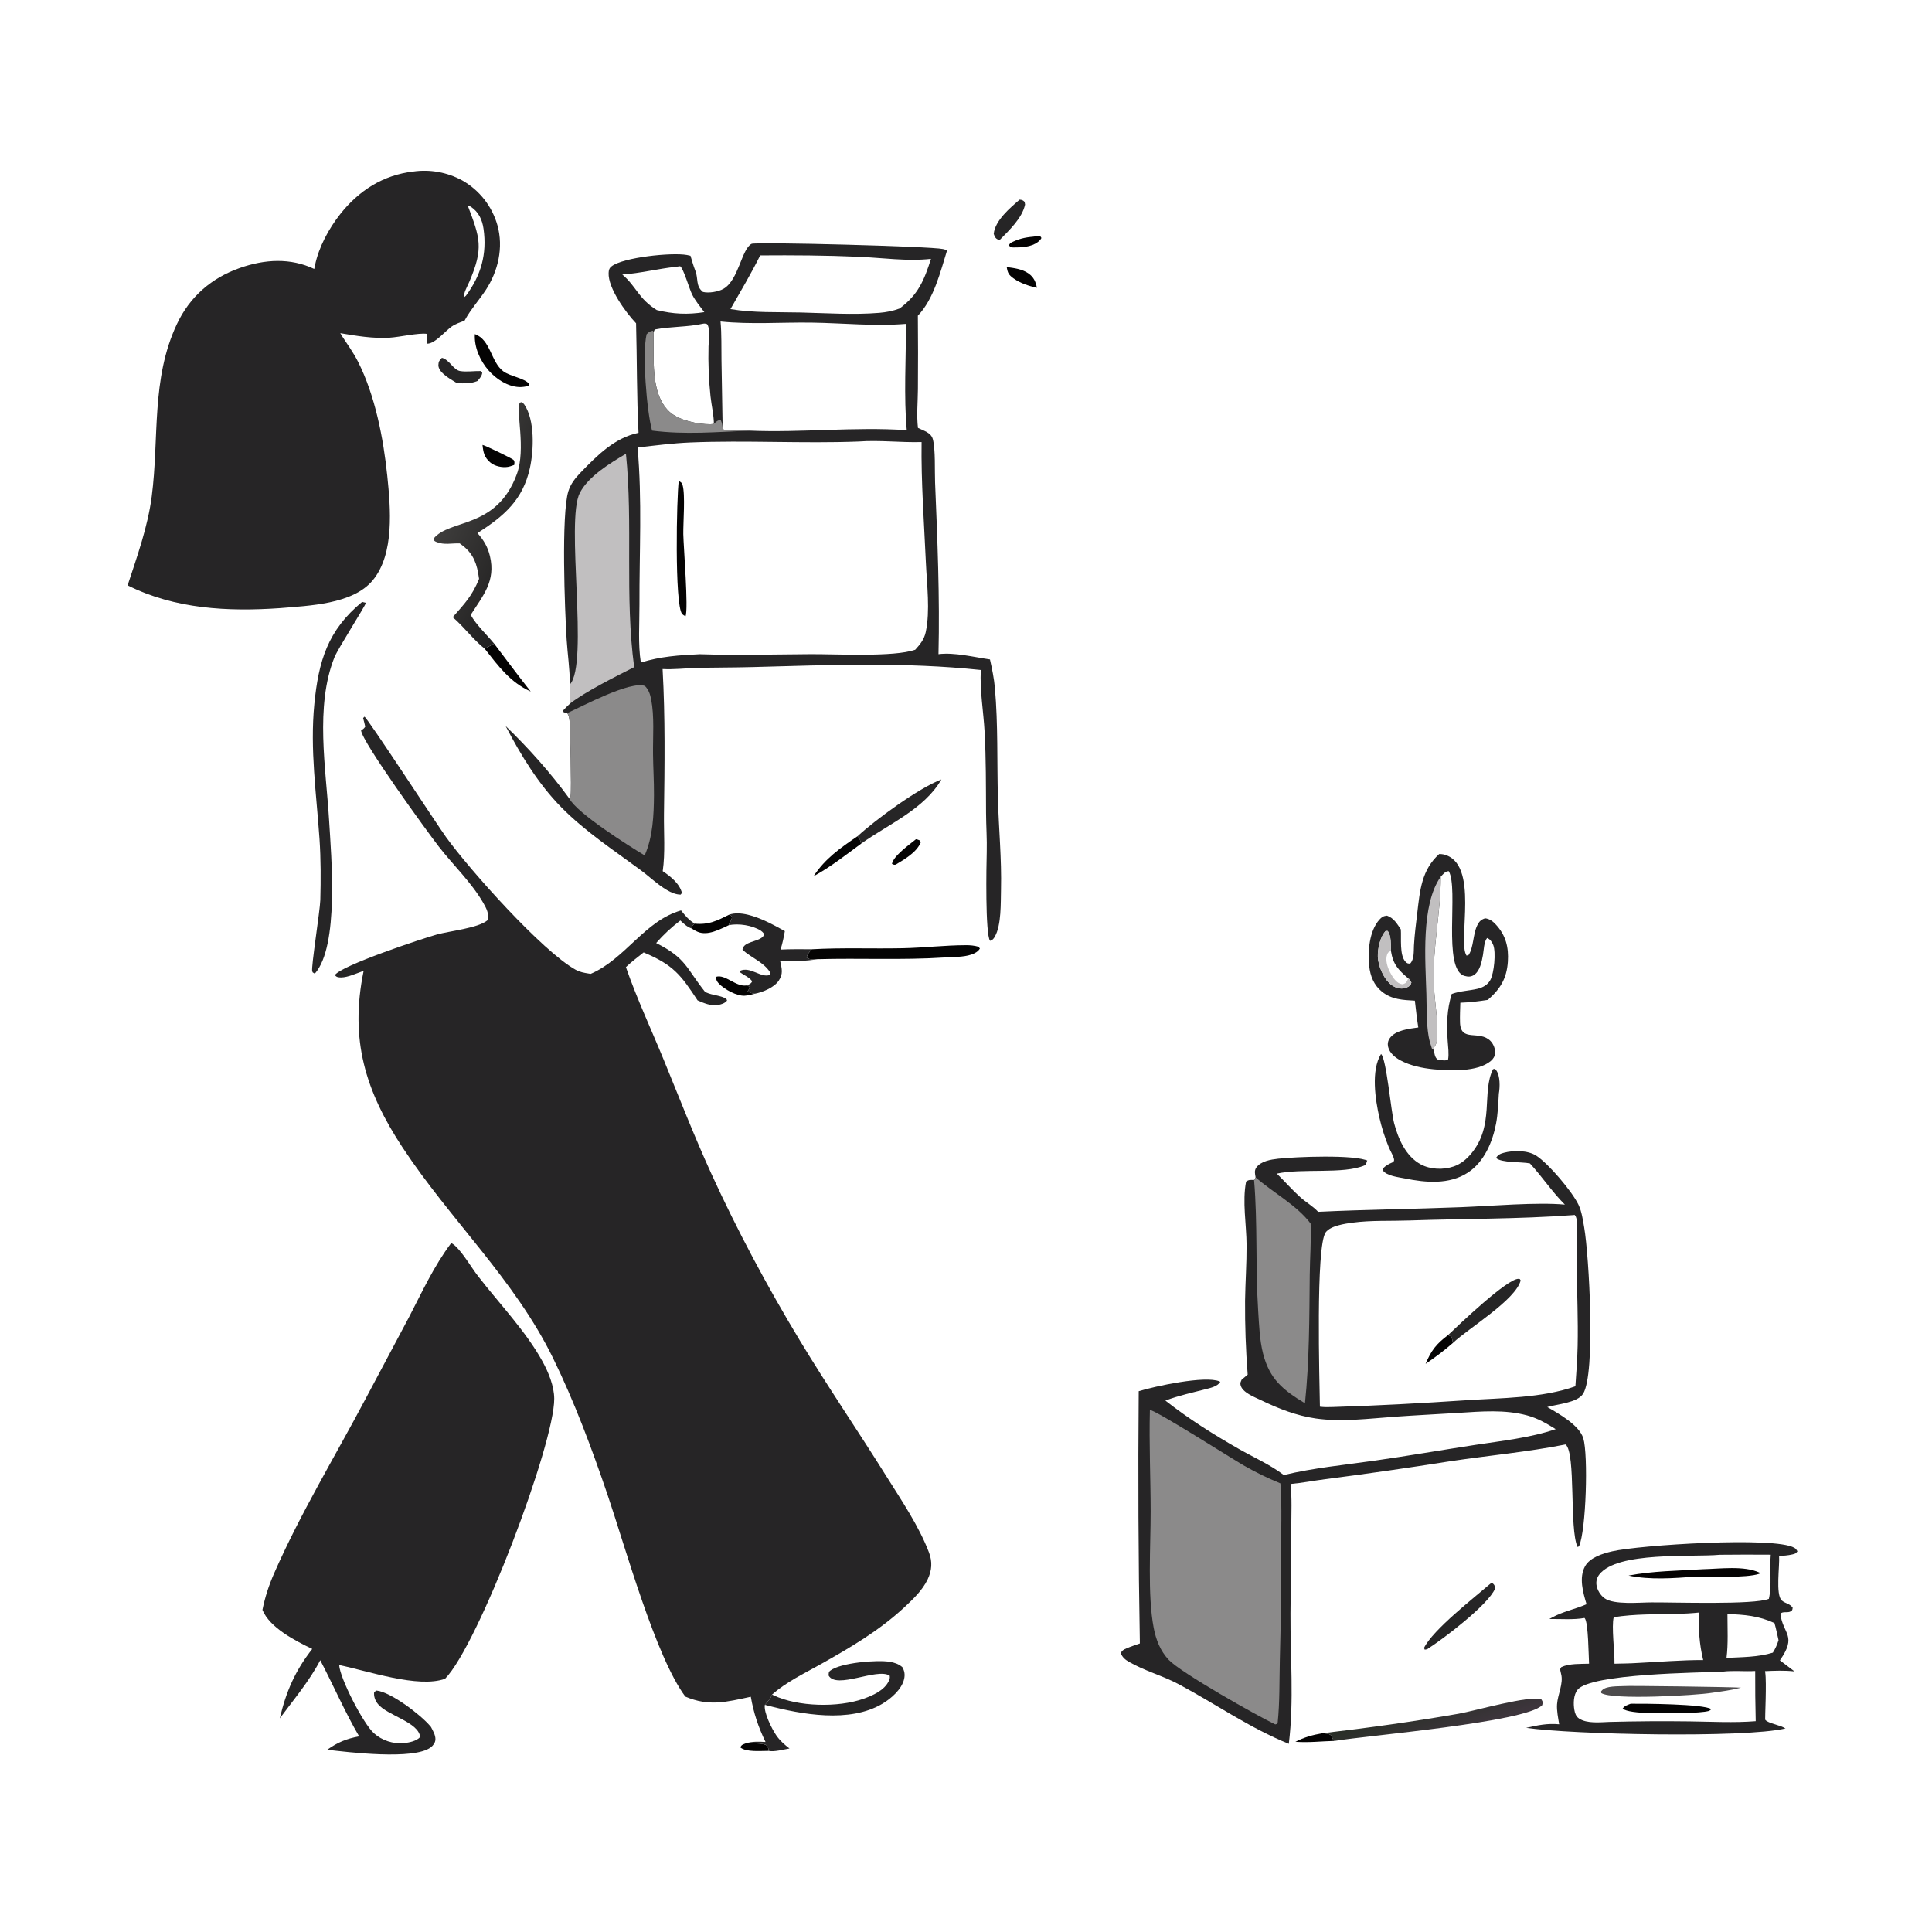 <svg width="392" height="392" viewBox="0 0 392 392" fill="none" xmlns="http://www.w3.org/2000/svg">
<path d="M151.335 353.711C152.65 353.801 154.21 353.589 155.432 354.043C155.858 354.549 155.904 354.592 155.968 355.247C154.442 355.234 151.376 355.549 150.22 354.543C150.468 353.95 150.762 353.962 151.335 353.711Z" fill="#040303"/>
<path d="M262.834 353.408C264.607 352.491 266.351 352.004 268.314 351.674C268.975 351.749 269.741 351.665 270.166 352.24C270.212 352.302 270.301 352.538 270.329 352.605C270.48 352.956 270.503 353.032 270.814 353.223C268.099 353.293 265.57 353.608 262.834 353.408Z" fill="#040303"/>
<path d="M209.681 48.014C210.171 47.925 210.609 47.941 211.102 47.968L211.307 48.285C211.241 48.399 211.17 48.54 211.08 48.642C209.922 49.957 207.883 50.193 206.26 50.198C206.079 50.204 205.774 50.217 205.602 50.209C205.058 50.187 205.041 50.148 204.686 49.764L204.99 49.319C206.596 48.473 207.889 48.175 209.681 48.014Z" fill="#040303"/>
<path d="M185.844 170.281C186.136 170.307 186.373 170.423 186.644 170.528L186.815 170.938C185.926 172.996 183.581 174.304 181.738 175.434C181.373 175.508 181.312 175.423 180.979 175.285C181.254 173.663 184.574 171.332 185.844 170.281Z" fill="#040303"/>
<path d="M204.263 54.183C205.791 54.396 207.422 54.581 208.711 55.505C209.743 56.244 210.157 57.18 210.386 58.393C208.755 58.026 207.03 57.476 205.662 56.492C204.642 55.759 204.459 55.368 204.263 54.183Z" fill="#040303"/>
<path d="M153.162 201.621C152.488 201.787 151.773 201.992 151.079 202.029C149.482 202.116 147 200.735 145.89 199.601C145.478 199.18 145.273 198.798 145.265 198.201C147.133 197.587 149.227 200.225 151.392 199.955C151.47 199.946 151.546 199.928 151.623 199.913L152.098 200.261C152.018 200.624 151.921 200.809 151.694 201.103C152.168 201.492 152.578 201.533 153.162 201.621Z" fill="#040303"/>
<path d="M147.941 185.589L148.482 185.914C148.565 186.455 148.311 186.765 148.068 187.223C147.908 187.523 147.959 187.388 147.89 187.712C146.07 188.541 143.629 189.915 141.594 189.082C141.143 188.897 140.702 188.618 140.285 188.372C140.488 187.826 140.501 187.747 140.966 187.41C143.809 187.68 145.511 186.805 147.941 185.589Z" fill="#040303"/>
<path d="M97.899 90.272C98.388 90.35 103.892 93.004 104.187 93.315C104.484 93.628 104.36 93.926 104.342 94.335C104.297 94.35 104.252 94.365 104.208 94.381C103.823 94.52 103.429 94.671 103.025 94.736C101.879 94.921 100.371 94.597 99.479 93.835C98.246 92.781 98.061 91.79 97.899 90.272Z" fill="#040303"/>
<path d="M173.999 169.671C174.464 170.187 174.576 170.516 174.704 171.194C171.591 173.478 168.475 175.953 165.072 177.79C167.403 174.192 170.523 172.041 173.999 169.671Z" fill="#040303"/>
<path d="M100.257 130.585C102.728 133.845 105.143 137.111 107.682 140.31C103.505 138.444 101.097 135.117 98.341 131.621L100.257 130.585Z" fill="#040303"/>
<path d="M206.886 40.507C207.21 40.535 207.359 40.563 207.644 40.742C207.976 40.953 207.91 41.145 207.985 41.509C207.397 44.266 204.738 46.747 202.818 48.708C202.715 48.676 202.607 48.654 202.507 48.612C201.942 48.371 201.82 47.985 201.625 47.453C201.899 44.723 204.934 42.185 206.886 40.507Z" fill="#262526"/>
<path d="M89.669 72.6C91.212 72.994 91.967 75.054 93.359 75.285C94.653 75.501 96.225 75.251 97.567 75.284L97.847 75.642C97.768 76.329 97.32 76.767 96.904 77.286C95.549 77.881 94.191 77.786 92.745 77.757C91.82 77.198 90.85 76.646 90.036 75.93C89.522 75.477 88.925 74.797 88.947 74.062C88.97 73.311 89.182 73.111 89.669 72.6Z" fill="#262526"/>
<path d="M96.347 67.792C99.584 68.948 99.589 73.441 102.103 75.323C103.511 76.376 106.385 76.707 107.361 77.883L107.252 78.32C106.622 78.439 105.977 78.565 105.334 78.535C102.96 78.425 100.65 76.892 99.122 75.149C97.401 73.187 96.187 70.436 96.347 67.792Z" fill="#040303"/>
<path d="M302.622 321.14C302.697 321.175 302.781 321.196 302.847 321.248C303.292 321.595 303.295 321.822 303.345 322.337C301.938 325.636 292.757 332.611 289.537 334.64L289.079 334.713L288.926 334.369C290.738 330.659 299.119 324.157 302.622 321.14Z" fill="#262526"/>
<path d="M173.999 169.671C177.731 166.229 186.413 159.898 191.008 158.147C187.552 164.2 180.189 167.248 174.704 171.194C174.576 170.516 174.464 170.187 173.999 169.671Z" fill="#262526"/>
<path d="M164.707 192.605C170.878 192.254 177.026 192.526 183.196 192.393C187.446 192.301 191.726 191.787 195.96 191.775C196.843 191.773 197.671 191.843 198.524 192.089L198.818 192.45C198.47 193.085 197.735 193.462 197.065 193.685C195.455 194.221 193.446 194.155 191.755 194.265C183.08 194.831 174.49 194.373 165.808 194.619C165.06 194.643 164.3 194.779 163.671 194.306C163.784 193.565 164.243 193.174 164.707 192.605Z" fill="#040303"/>
<path d="M268.314 351.674C277.583 350.585 286.749 349.324 295.944 347.713C299.287 347.129 310.369 343.925 312.733 344.794C313.085 345.365 313.063 345.317 312.913 345.974C309.559 349.452 277.62 352.106 270.814 353.223C270.503 353.032 270.48 352.955 270.329 352.605C270.301 352.538 270.212 352.302 270.166 352.24C269.741 351.665 268.975 351.749 268.314 351.674Z" fill="url(#paint0_linear_6417_216)"/>
<path d="M147.941 185.589C150.165 184.782 153.345 185.97 155.385 186.913C156.701 187.521 157.976 188.22 159.245 188.922C159.022 190.204 158.762 191.428 158.371 192.67C160.485 192.566 162.592 192.586 164.707 192.605C164.243 193.174 163.784 193.565 163.671 194.306C164.3 194.779 165.06 194.643 165.808 194.619C163.404 195.049 160.752 195.012 158.308 195.056C158.641 196.588 158.942 197.577 158.003 198.977C157.075 200.362 154.751 201.329 153.162 201.621C152.578 201.533 152.168 201.491 151.694 201.103C151.921 200.809 152.018 200.624 152.098 200.261L151.623 199.913C152.114 199.655 152.375 199.619 152.614 199.105C152.062 198.291 150.893 197.831 150.103 197.245L150.156 196.974C152.252 196.018 154.44 198.517 156.206 197.798L156.249 197.28C154.962 195.206 152.389 194.325 150.651 192.702C150.817 191.023 153.723 191.134 154.748 190.084C155.03 189.795 154.945 189.743 154.944 189.367C154.759 189.156 154.598 188.974 154.357 188.822C152.635 187.733 149.853 187.324 147.89 187.712C147.96 187.388 147.908 187.523 148.068 187.223C148.312 186.765 148.565 186.455 148.482 185.914L147.941 185.589Z" fill="#262526"/>
<path d="M156.653 343.827L156.952 343.97C161.891 346.336 170.088 346.477 175.164 344.69C177.056 344.024 179.468 342.974 180.347 341.045C180.52 340.664 180.593 340.408 180.514 339.988C177.928 338.338 169.707 342.841 168.122 339.956C168.174 339.504 168.075 339.278 168.454 338.978C170.514 337.354 178.04 336.735 180.571 337.184C181.523 337.352 182.322 337.619 183.073 338.246C183.532 339.014 183.645 339.773 183.45 340.655C182.986 342.743 180.816 344.626 179.043 345.682C172.396 349.644 162.682 347.876 155.571 346.006L155.191 345.905C155.72 345.277 156.405 344.62 156.653 343.827Z" fill="#262526"/>
<path d="M280.212 213.854C281.305 214.791 282.229 225.496 282.875 227.936C283.709 231.084 285.245 234.614 288.255 236.242C290.219 237.305 292.842 237.392 294.944 236.674C296.402 236.175 297.526 235.231 298.501 234.067C303.292 228.345 300.582 221.619 302.932 216.94L303.289 216.857C303.427 216.984 303.478 217.017 303.58 217.159C304.407 218.299 304.348 220.578 304.111 221.907C303.989 223.935 303.925 226.012 303.542 228.01C302.826 231.74 301.124 235.763 297.835 237.918C294.052 240.398 289.258 239.965 285.044 239.105C283.751 238.841 281.334 238.608 280.575 237.461L280.683 236.993C281.24 236.458 281.77 236.178 282.476 235.87L282.728 235.762C282.773 235.622 282.868 235.49 282.863 235.345C282.841 234.743 282.058 233.447 281.796 232.796C280.987 230.83 280.345 228.811 279.873 226.739C279.054 223.149 278.135 217.18 280.212 213.854Z" fill="#262526"/>
<path d="M93.276 110.248C91.673 110.194 90.106 110.616 88.568 109.971C88.106 109.777 88.137 109.775 87.953 109.313C91.171 105.224 100.735 107.439 104.866 96.199C106.764 91.037 104.604 83.321 105.478 81.69L105.846 81.588C106.076 81.725 106.235 81.863 106.386 82.087C108.552 85.274 108.312 91.363 107.515 94.97C106.077 101.477 102.229 104.725 96.882 108.164C98.147 109.579 98.972 110.984 99.412 112.847C100.607 117.912 98.034 120.782 95.506 124.757C96.572 126.731 98.803 128.815 100.257 130.586L98.341 131.621C96.041 129.81 94.134 127.171 91.854 125.225C94.263 122.494 95.805 120.901 97.201 117.452C97.146 117.07 97.085 116.688 97.02 116.307C96.547 113.582 95.578 111.857 93.276 110.248Z" fill="url(#paint1_linear_6417_216)"/>
<path d="M73.475 122.124L74.233 122.318C74.241 122.771 68.563 131.593 67.849 133.388C63.89 143.352 66.144 155.958 66.771 166.389C67.221 173.874 68.835 191.965 63.874 197.556L63.442 197.291L63.35 197.05C63.088 196.368 64.938 184.719 64.992 182.605C65.095 178.524 65.105 174.316 64.828 170.242C64.203 161.062 62.881 152.084 63.777 142.87C64.628 134.126 66.501 127.869 73.475 122.124Z" fill="#262526"/>
<path d="M292.014 173.281C292.301 173.287 292.572 173.291 292.854 173.356C300.347 175.065 295.61 191.09 297.565 193.896L297.975 193.761C299 192.276 298.849 189.558 299.719 187.78C300.12 186.961 300.486 186.597 301.334 186.321C302.259 186.446 302.883 186.92 303.511 187.597C305.532 189.777 306.136 192.222 305.942 195.124C305.714 198.524 304.412 200.664 301.874 202.874C300.001 203.169 298.197 203.387 296.298 203.451C296.258 204.778 296.196 206.118 296.235 207.444C296.356 211.569 300.144 208.905 302.415 211.21C303.01 211.814 303.41 212.812 303.359 213.664C303.32 214.324 302.959 214.872 302.462 215.286C299.751 217.537 294.161 217.27 290.844 216.953C288.587 216.726 286.155 216.23 284.146 215.145C283.065 214.561 281.973 213.685 281.657 212.44C281.502 211.827 281.599 211.213 281.956 210.69C283.107 209.003 285.919 208.732 287.769 208.468C287.477 206.668 287.294 204.843 287.073 203.034C284.615 202.896 282.402 202.816 280.393 201.206C278.759 199.896 278.014 198.014 277.811 195.984C277.513 193.032 277.797 188.93 279.877 186.599C280.349 186.07 280.714 185.844 281.415 185.783C282.79 186.262 283.464 187.424 284.227 188.58C284.354 190.322 283.927 193.795 285.157 195.111C285.515 195.494 285.616 195.494 286.106 195.523C286.969 194.646 286.83 193.02 286.891 191.864C287.008 189.634 287.308 187.407 287.568 185.19C288.1 180.666 288.431 176.51 292.014 173.281ZM292.321 177.883C292.358 185.199 290.601 192.454 290.917 199.782C291.07 203.318 291.996 207.99 291.48 211.396C291.393 211.966 291.12 212.189 290.893 212.671C290.853 212.755 290.848 212.851 290.825 212.941C291.127 213.701 291.015 214.424 291.663 214.951C292.354 215.065 293.142 215.303 293.807 215.018C294.026 213.805 293.811 212.377 293.728 211.146C293.505 207.85 293.561 204.856 294.548 201.676C296.332 201.033 298.036 201.042 299.832 200.612C300.87 200.365 301.847 199.821 302.375 198.86C303.166 197.422 303.542 193.246 302.99 191.783C302.756 191.167 302.343 190.547 301.731 190.32C301.077 191.087 301.068 192.788 300.887 193.779C300.639 195.139 300.281 197.076 299.01 197.857C298.399 198.232 297.817 198.196 297.148 198.007C292.599 196.72 296.026 180.282 293.946 176.753C293.152 176.824 292.861 177.336 292.321 177.883ZM285.724 198.5C283.697 196.773 282.643 195.652 282.222 192.947C282.171 191.734 282.328 189.902 281.561 188.897L281.155 188.886C280.035 190.051 279.511 192.491 279.562 194.093C279.619 195.873 280.62 198.268 281.903 199.485C282.586 200.132 283.493 200.596 284.453 200.569C285.165 200.55 285.614 200.325 286.171 199.909L286.367 199.353C286.156 198.923 286.109 198.773 285.724 198.5Z" fill="#262526"/>
<path d="M285.724 198.5C286.109 198.773 286.156 198.923 286.367 199.353L286.171 199.909C285.614 200.325 285.165 200.55 284.453 200.569C283.493 200.596 282.586 200.132 281.903 199.485C280.62 198.268 279.619 195.873 279.562 194.093C279.511 192.491 280.035 190.051 281.155 188.886L281.561 188.897C282.328 189.902 282.171 191.734 282.222 192.947C282.643 195.652 283.697 196.773 285.724 198.5ZM285.724 198.5C283.697 196.773 282.643 195.652 282.222 192.947C281.738 193.157 281.641 193.181 281.44 193.711C281.043 194.761 281.51 196.211 281.991 197.17C282.416 198.018 283.135 199.23 284.062 199.588C284.636 199.81 284.744 199.682 285.253 199.417C285.456 199.094 285.623 198.868 285.724 198.5Z" fill="#C1BFC0"/>
<path d="M290.825 212.941L290.539 212.758C290.252 211.918 289.996 211.074 289.851 210.197C289.387 207.395 289.494 204.507 289.412 201.678C289.216 194.913 288.276 183.593 292.321 177.883C292.358 185.199 290.601 192.454 290.917 199.782C291.07 203.318 291.996 207.99 291.48 211.396C291.393 211.966 291.12 212.189 290.893 212.671C290.853 212.755 290.848 212.851 290.825 212.941Z" fill="#C1BFC0"/>
<path d="M321.909 325.495C321.199 323.139 320.315 320.09 321.619 317.768C322.618 315.989 325.22 315.204 327.083 314.767C332.483 313.504 360.066 311.698 364.062 314.045C364.412 314.25 364.483 314.397 364.696 314.742C364.419 315.221 364.174 315.268 363.626 315.399C362.778 315.603 361.844 315.646 360.975 315.734C361.131 317.598 360.214 323.621 361.535 324.744C362.278 325.377 363.183 325.357 363.736 326.222C363.659 326.557 363.713 326.695 363.411 326.899C362.736 327.357 361.777 326.846 361.231 327.43C361.751 331.61 364.684 331.802 361.142 336.88L364.097 339.124C362.083 338.903 360.136 338.982 358.118 339.073L358.162 339.342C358.468 341.305 358.095 348.696 358.147 348.892C358.173 348.989 358.417 349.179 358.467 349.207C359.572 349.852 361.053 349.974 362.271 350.704C353.905 352.678 318.979 351.955 309.654 350.574C311.951 350.057 313.98 349.62 316.355 349.855C316.146 348.549 315.835 347.128 315.922 345.808C316.05 343.839 317.263 341.54 316.747 339.659C316.697 339.479 316.665 339.294 316.625 339.111C316.519 338.623 316.534 338.675 316.805 338.241C318.423 337.507 320.667 337.617 322.418 337.561C322.314 335.891 322.282 329.244 321.548 328.34C321.53 328.318 321.506 328.303 321.484 328.284C319.271 328.685 316.629 328.463 314.371 328.493C314.435 328.455 314.5 328.416 314.565 328.379C314.674 328.317 314.784 328.259 314.894 328.198C317.061 326.98 319.621 326.5 321.909 325.495ZM349.503 339.178C344.772 339.398 322.806 339.547 320.098 342.835C319.243 343.871 319.214 345.689 319.436 346.938C319.558 347.627 319.77 348.265 320.374 348.675C321.975 349.759 324.692 349.439 326.551 349.377C331.95 349.233 337.35 349.196 342.751 349.266C347.221 349.322 351.776 349.583 356.231 349.225C356.148 345.832 356.113 342.439 356.127 339.045C353.969 339.173 351.613 338.905 349.503 339.178ZM348.956 315.46C343.208 315.99 328.192 314.73 324.5 319.456C324.019 320.073 323.812 320.833 323.928 321.607C324.081 322.64 324.738 323.696 325.587 324.301C327.484 325.652 332.676 325.127 335.027 325.123C339.463 325.082 355.975 325.654 358.898 324.401C359.542 321.697 359.017 318.299 359.284 315.446C355.841 315.419 352.399 315.424 348.956 315.46ZM340.251 327.462C336.004 327.548 331.623 327.459 327.423 328.127C326.935 329.911 327.628 335.226 327.575 337.563C329.141 337.521 330.718 337.518 332.279 337.412C336.693 337.195 341.157 336.81 345.572 336.823C344.788 333.57 344.59 330.516 344.736 327.181C343.24 327.339 341.754 327.41 340.251 327.462ZM350.496 327.487C350.491 330.411 350.671 333.487 350.308 336.385C353.383 336.224 356.74 336.249 359.705 335.322C360.242 334.475 360.558 333.74 360.862 332.791C360.593 331.64 360.37 330.452 360.034 329.321C356.861 327.848 353.941 327.596 350.496 327.487Z" fill="#262526"/>
<path d="M345.525 318.389C348.955 318.315 353.892 317.62 357.011 319.086L356.999 319.305C354.338 320.224 347.036 319.856 343.978 319.901C339.43 320.212 334.932 320.6 330.427 319.68C335.333 318.735 340.542 318.709 345.525 318.389Z" fill="#040303"/>
<path d="M330.861 345.683C333.351 345.663 345.706 345.718 347.206 346.782C346.82 347.246 346.473 347.196 345.892 347.31C344.285 347.514 342.656 347.555 341.038 347.579C338.836 347.614 330.504 347.887 329.238 346.66C329.677 346.059 330.192 345.958 330.861 345.683Z" fill="#040303"/>
<path d="M329.466 342.102C329.943 341.992 351.445 342.281 353.245 342.423C351.301 342.942 349.306 343.188 347.318 343.474C344.089 344.001 327.079 344.968 324.892 343.516C324.863 343.101 324.792 343.238 325.063 342.946C325.903 342.038 328.27 342.174 329.466 342.102Z" fill="#4D4B4C"/>
<path d="M91.558 252.203C91.828 252.377 92.116 252.551 92.352 252.773C94.049 254.374 95.54 257.04 96.987 258.915C101.306 264.516 106.698 270.078 110.091 276.268C111.296 278.464 112.437 281.256 112.452 283.797C112.504 292.983 97.088 333.709 90.304 340.618C84.86 342.604 74.579 338.999 68.816 337.839C68.971 340.534 73.706 349.748 75.884 351.686C76.088 351.866 76.301 352.035 76.523 352.194C76.744 352.352 76.973 352.499 77.209 352.635C77.445 352.77 77.687 352.893 77.936 353.003C78.185 353.114 78.438 353.212 78.697 353.298C78.955 353.382 79.217 353.454 79.483 353.513C79.749 353.571 80.017 353.617 80.287 353.649C80.558 353.68 80.829 353.698 81.101 353.702C81.373 353.706 81.645 353.697 81.916 353.673C82.951 353.588 84.537 353.265 85.244 352.437C84.974 349.418 78.566 348.07 76.689 345.75C76.117 345.043 75.804 344.207 75.915 343.303L76.407 343.01C79.374 343.346 85.348 347.932 87.25 350.171L87.443 350.399C87.834 351.146 88.388 352.071 88.346 352.945C88.315 353.598 87.906 354.144 87.404 354.53C83.98 357.161 70.543 355.502 66.394 355.02C68.474 353.524 70.348 352.764 72.867 352.305C69.966 347.333 67.651 341.959 64.977 336.856C62.831 341.004 59.543 344.904 56.77 348.659C58.04 343.235 59.883 338.997 63.355 334.569C59.93 332.921 54.726 330.271 53.251 326.64C53.763 324.075 54.557 321.653 55.605 319.259C60.939 307.076 67.96 295.553 74.177 283.813L82.959 267.302C85.695 262.041 87.979 256.977 91.558 252.203Z" fill="#262526"/>
<path d="M83.814 34.811C84.238 34.75 84.665 34.706 85.093 34.678C85.522 34.651 85.95 34.641 86.379 34.649C86.809 34.656 87.237 34.68 87.664 34.722C88.091 34.764 88.516 34.823 88.938 34.899C89.361 34.974 89.779 35.067 90.194 35.177C90.609 35.286 91.019 35.412 91.424 35.555C91.829 35.697 92.227 35.856 92.62 36.03C93.012 36.205 93.396 36.395 93.773 36.6C94.205 36.844 94.623 37.108 95.029 37.393C95.435 37.678 95.826 37.981 96.202 38.304C96.578 38.627 96.938 38.968 97.28 39.326C97.623 39.684 97.947 40.058 98.254 40.447C98.56 40.837 98.847 41.241 99.113 41.659C99.38 42.077 99.626 42.506 99.85 42.948C100.075 43.39 100.278 43.842 100.459 44.303C100.639 44.765 100.797 45.234 100.931 45.712C102.186 50.207 101.081 55.023 98.545 58.869C97.219 60.88 95.584 62.678 94.411 64.79L94.267 65.054C93.406 65.39 92.408 65.727 91.651 66.252C90.37 67.139 88.26 69.746 86.706 69.734C86.411 69.021 86.894 68.428 86.617 67.743C84.969 67.49 81.066 68.402 79.051 68.519C75.615 68.719 72.41 68.165 69.038 67.601L69.374 68.119L69.338 68.103C70.459 69.818 71.713 71.55 72.638 73.377C76.122 80.269 77.795 88.945 78.579 96.56C79.25 103.079 80.079 112.389 75.617 117.758C71.555 122.646 62.633 122.882 56.774 123.392C46.236 124.123 35.463 123.573 25.895 118.767C27.822 112.885 29.987 106.88 30.788 100.719C32.327 88.883 30.629 76.927 35.89 65.762C38.511 60.199 42.894 56.392 48.692 54.359C53.684 52.608 58.904 52.267 63.758 54.57C63.806 54.32 63.86 54.073 63.912 53.825C64.678 50.13 66.715 46.376 69.036 43.438C72.791 38.685 77.753 35.504 83.814 34.811ZM94.894 41.681C97.421 48.333 98.142 50.306 95.259 57.095C94.843 58.076 94.095 59.322 94.078 60.393L94.542 60.001C97.591 55.871 98.844 51.568 98.106 46.415C97.842 44.571 97.118 43.003 95.524 41.945C95.32 41.81 95.125 41.751 94.894 41.681Z" fill="#262526"/>
<path d="M310.425 236.061C308.786 235.696 304.587 235.98 303.554 234.944C303.932 234.3 304.41 234.091 305.139 233.894C307.07 233.37 309.981 233.373 311.699 234.481C314.217 236.109 318.979 241.751 320.267 244.429C320.94 245.826 321.169 247.556 321.433 249.076C322.413 254.724 323.781 278.724 321.208 282.792C320.035 284.647 315.919 284.897 313.938 285.487C316.281 286.836 320.44 289.155 321.251 291.835C322.261 295.168 321.834 310.5 320.381 313.746L320.084 313.883C318.374 310.215 319.791 294.904 317.66 293.074C309.967 294.606 301.985 295.319 294.218 296.486C285.809 297.817 277.383 299.028 268.94 300.118C266.578 300.415 264.216 300.887 261.849 301.097C262.161 303.988 262.006 306.985 262.003 309.891L261.837 327.368C261.785 336.151 262.578 345.084 261.497 353.821C253.584 350.612 246.735 345.793 239.247 341.774C235.965 340.012 232.257 339.037 229.056 337.183C228.251 336.717 227.816 336.311 227.391 335.484C227.609 334.894 227.979 334.704 228.556 334.455C229.437 334.076 230.372 333.773 231.277 333.454C230.974 316.396 230.897 299.337 231.045 282.276C234.24 281.292 244.478 279.049 247.446 280.287C247.499 280.308 247.537 280.355 247.582 280.389C247.053 281.297 245.631 281.607 244.661 281.858C241.84 282.586 239.203 283.144 236.455 284.176C241.179 287.877 246.153 291.027 251.369 293.992C254.382 295.704 257.724 297.179 260.479 299.279C266.572 297.821 272.725 297.242 278.917 296.36C285.726 295.39 292.51 294.214 299.31 293.168C304.691 292.342 310.482 291.738 315.65 289.973C313.784 288.814 312.013 287.773 309.872 287.192C305.32 285.956 300.586 286.38 295.95 286.669C291.668 286.936 287.38 287.145 283.1 287.447C277.826 287.821 272.221 288.564 266.968 287.807C263.034 287.241 259.378 285.799 255.822 284.081C254.541 283.463 252.003 282.536 251.697 280.974C251.611 280.533 251.76 280.354 251.917 279.949L253.151 278.91C252.765 273.921 252.589 268.925 252.622 263.921C252.677 260.148 252.947 256.367 252.927 252.597C252.906 248.468 252.033 243.79 252.83 239.743C253.427 239.312 253.727 239.415 254.449 239.415C254.535 239.348 254.708 238.986 254.764 238.884C254.63 238.176 254.462 237.517 254.911 236.888C255.84 235.589 257.829 235.273 259.316 235.103C262.757 234.711 275.036 234.207 277.618 235.568L277.405 235.462C277.269 235.812 277.198 236.319 276.846 236.467C272.568 238.283 264.244 237.001 259.062 238.128C260.686 239.707 262.156 241.411 263.846 242.924C264.997 243.954 266.412 244.75 267.447 245.875C277.112 245.414 286.806 245.318 296.479 244.936C302.476 244.701 311.839 243.888 317.511 244.415C314.931 241.851 312.901 238.745 310.425 236.061ZM319.096 246.548C308.041 247.365 296.956 247.249 285.882 247.637C282.119 247.769 278.181 247.575 274.456 248.074C272.912 248.28 270.001 248.696 268.999 250.017C266.913 252.769 267.74 280.502 267.808 285.417C268.697 285.531 269.538 285.517 270.429 285.484C279.486 285.206 288.449 284.714 297.486 284.111C304.598 283.637 312.903 283.687 319.644 281.277C319.831 278.549 320.042 275.811 320.1 273.078C320.209 267.86 319.982 262.649 319.929 257.434C319.898 254.286 320.103 251.064 319.918 247.927C319.883 247.32 319.878 246.991 319.514 246.511L319.096 246.548Z" fill="#262526"/>
<path d="M254.764 238.883C258.277 241.971 263.129 244.523 265.922 248.26C266.067 251.74 265.779 255.206 265.745 258.684C265.666 267.268 265.674 276.193 264.775 284.723C260.331 282.045 257.589 279.823 256.269 274.618C255.57 271.863 255.475 268.909 255.289 266.082C254.707 257.186 255.195 248.308 254.449 239.415C254.536 239.348 254.708 238.986 254.764 238.883Z" fill="#8B8A8A"/>
<path d="M233.311 286.074C234.929 286.374 249.607 295.76 252.485 297.413C254.866 298.781 257.256 299.93 259.795 300.974C260.155 305.877 259.894 310.927 259.943 315.855C260.013 322.92 259.851 329.89 259.675 336.945C259.571 341.147 259.671 345.333 259.241 349.522C259.048 349.88 259.197 349.741 258.748 349.881C254.845 348.008 239.667 339.443 237.144 336.791C235.434 334.994 234.551 332.721 234.087 330.315C232.797 323.611 233.472 313.729 233.464 306.663C233.458 299.793 233.13 292.945 233.311 286.074Z" fill="#8B8A8A"/>
<path d="M293.788 270.909L294.48 271.203C294.647 271.643 294.734 272.016 294.79 272.482C293.019 274.037 291.192 275.393 289.252 276.724C290.377 274.02 291.443 272.659 293.788 270.909Z" fill="#040303"/>
<path d="M293.788 270.909C295.928 268.865 305.877 259.354 308.123 259.475C308.431 259.492 308.36 259.528 308.543 259.799C307.494 263.785 298.058 269.419 294.79 272.482C294.734 272.016 294.647 271.642 294.48 271.202L293.788 270.909Z" fill="#262526"/>
<path d="M140.099 51.894C140.413 52.92 140.697 53.961 141.093 54.957C141.72 56.534 141.107 58.043 142.629 59.235C143.807 59.529 145.77 59.199 146.821 58.584C149.879 56.796 150.449 50.542 152.49 49.476C153.294 49.055 188.92 49.966 191.336 50.531C191.618 50.595 191.897 50.669 192.174 50.754C190.807 55.146 189.487 60.67 186.232 64.054C186.277 69.023 186.281 73.991 186.243 78.96C186.225 81.504 185.953 84.309 186.252 86.821C187.345 87.377 188.901 87.751 189.266 89.094C189.834 91.189 189.63 95.575 189.726 97.909C190.204 109.502 190.697 121.128 190.417 132.732C193.569 132.313 197.697 133.344 200.863 133.798C201.297 135.734 201.693 137.653 201.867 139.633C202.517 147.041 202.275 154.413 202.471 161.83C202.636 168.033 203.253 174.316 203.102 180.515C203.035 183.199 203.191 187.672 201.866 190.014C201.593 190.496 201.405 190.731 200.879 190.898C199.883 189.51 200.133 175.6 200.208 172.904C200.28 170.253 200.082 167.607 200.069 164.956C200.039 159.439 200.077 153.976 199.772 148.461C199.545 144.339 198.778 140.051 199.006 135.939C183.588 134.296 168.085 134.928 152.618 135.349C148.803 135.452 144.986 135.422 141.173 135.529C138.928 135.594 136.686 135.87 134.44 135.748C134.988 145.514 134.851 155.386 134.72 165.163C134.67 168.916 135.002 173.063 134.465 176.762C136.012 177.793 137.909 179.279 138.364 181.188L138.099 181.522C137.141 181.517 136.162 181.087 135.341 180.606C133.415 179.481 131.684 177.791 129.879 176.463C124.412 172.438 118.699 168.677 113.912 163.825C109.23 159.08 105.659 153.186 102.587 147.305C107.209 151.748 111.764 156.857 115.536 162.046C115.668 161.818 115.726 161.753 115.778 161.459C115.98 160.335 115.689 147.686 115.561 146.278C115.505 145.661 115.418 145.22 115.099 144.683L114.366 144.522L114.247 144.164C114.7 143.665 115.177 143.204 115.666 142.742C115.614 141.461 115.638 140.167 115.626 138.884L115.624 138.517C115.592 135.607 115.161 132.708 114.974 129.804C114.588 123.848 113.863 104.334 115.32 99.667C115.797 98.138 116.768 96.948 117.864 95.817C121.226 92.352 124.701 88.841 129.557 87.816C129.174 80.396 129.26 73.014 129.06 65.596C126.978 63.422 123.344 58.444 123.491 55.368C123.519 54.794 123.608 54.423 124.077 54.047C126.375 52.207 136.343 51.181 139.366 51.736C139.612 51.781 139.856 51.833 140.099 51.894ZM174.218 89.587C162.845 90.021 151.417 89.306 140.051 89.777C136.495 89.925 132.9 90.396 129.36 90.784C130.314 101.383 129.708 112.091 129.746 122.721C129.758 126.508 129.438 130.704 130.025 134.429C134.05 133.175 137.79 132.937 141.968 132.736C149.5 132.979 156.91 132.775 164.435 132.725C169.654 132.69 181.349 133.354 185.693 131.835C186.702 130.722 187.512 129.748 187.836 128.228C188.749 123.941 188.06 118.602 187.864 114.215C187.503 106.082 186.875 97.831 186.988 89.697C182.756 89.819 178.417 89.269 174.218 89.587ZM146.196 65.232C146.438 67.826 146.344 70.521 146.39 73.127L146.623 86.772L146.831 87.175C148.523 87.481 150.355 87.365 152.072 87.377C162.659 87.823 173.389 86.562 183.983 87.282C183.363 80.752 183.826 72.422 183.832 65.713C177.518 66.237 171.022 65.552 164.698 65.46C158.567 65.37 152.296 65.862 146.196 65.232ZM154.243 51.819C152.401 55.527 150.264 59.119 148.211 62.716C152.89 63.502 157.706 63.294 162.436 63.406C167.697 63.53 173.125 63.91 178.378 63.478C179.836 63.358 181.151 63.104 182.523 62.597C186.289 59.812 187.513 56.873 188.893 52.517C184.256 53.066 178.916 52.301 174.244 52.099C167.562 51.81 160.93 51.768 154.243 51.819ZM132.599 67.431C132.78 72.42 131.815 79.664 135.754 83.474C137.602 85.261 141.656 86.129 144.172 86.084C144.402 86.08 144.632 86.047 144.851 85.978C144.822 84.158 144.363 82.249 144.163 80.425C143.806 77.053 143.671 73.672 143.759 70.282C143.787 69.198 144.137 66.489 143.453 65.756C143.178 65.668 142.949 65.614 142.66 65.678C139.426 66.398 136.1 66.217 132.839 66.858L132.599 67.431ZM137.196 54.128C133.54 54.513 129.919 55.452 126.261 55.697C129.151 58.139 129.488 60.566 133.262 62.915C136.624 63.74 139.497 63.862 142.908 63.337C142.053 62.207 141.095 61.047 140.449 59.785C139.847 58.61 138.704 54.492 138 54.016L137.196 54.128Z" fill="#262526"/>
<path d="M132.305 87.374C131.197 83.393 130.276 71.585 131.2 67.815C131.708 67.317 131.79 67.259 132.482 67.098L132.599 67.431C132.78 72.42 131.815 79.664 135.754 83.474C137.602 85.261 141.656 86.129 144.172 86.084C144.402 86.08 144.632 86.047 144.851 85.978C145.364 85.558 145.552 85.247 146.229 85.237C146.49 85.76 146.555 86.202 146.623 86.772L146.831 87.175C148.523 87.481 150.355 87.365 152.072 87.377C145.324 87.655 139.061 88.224 132.305 87.374Z" fill="#8B8A8A"/>
<path d="M115.099 144.683C118.243 143.263 127.923 138.078 130.86 139.184C131.616 139.948 131.917 140.867 132.118 141.901C132.793 145.386 132.462 149.39 132.497 152.946C132.525 155.748 132.71 158.553 132.689 161.354C132.658 165.46 132.473 169.763 130.804 173.565C127.546 171.607 117.069 165.002 115.536 162.046C115.668 161.818 115.726 161.753 115.778 161.459C115.98 160.335 115.689 147.686 115.561 146.278C115.505 145.661 115.418 145.22 115.099 144.683Z" fill="#8B8A8A"/>
<path d="M127.004 92.071C128.467 106.456 126.735 120.975 128.673 135.36C124.943 137.254 118.843 140.282 115.666 142.742C115.614 141.461 115.638 140.167 115.626 138.884C119.536 134.615 114.705 105.671 117.65 100C119.411 96.61 123.788 93.979 127.004 92.071Z" fill="#C1BFC0"/>
<path d="M137.722 97.585C138.155 97.843 138.331 97.889 138.488 98.401C139.078 100.315 138.602 106.058 138.642 108.392C138.685 110.89 139.721 123.643 139.09 125.038C138.861 124.91 138.566 124.76 138.395 124.555C136.849 122.694 137.285 100.685 137.722 97.585Z" fill="#040303"/>
<path d="M73.782 196.984C72.465 197.431 70.593 198.315 69.229 198.321C68.652 198.323 68.32 198.281 67.938 197.866C69.112 195.918 85.814 190.398 88.612 189.618C91.192 188.898 97.027 188.32 98.913 186.724C99.325 185.461 98.67 184.268 98.046 183.182C95.668 179.054 91.969 175.554 89.052 171.798C86.702 168.773 73.454 150.526 73.263 148.202C73.641 147.972 73.861 147.818 74.106 147.447C73.983 146.858 73.835 146.283 73.677 145.703L73.94 145.409C74.537 145.619 88.527 167.109 90.487 169.828C95.304 176.51 109.997 192.967 116.778 196.751C117.626 197.225 118.513 197.386 119.464 197.534L119.85 197.594C126.901 194.555 130.805 186.812 138.184 184.725C139.053 185.809 139.761 186.682 140.966 187.41C140.501 187.747 140.488 187.826 140.285 188.372C139.355 188.034 138.749 187.427 138.04 186.769C136.205 188.165 134.653 189.612 133.134 191.34C139.273 194.439 139.186 196.386 143.066 201.261C143.145 201.298 143.223 201.336 143.303 201.371C144.633 201.974 146.18 201.928 147.389 202.681L147.516 203.012C147.085 203.573 146.317 203.808 145.636 203.909C144.173 204.126 142.844 203.545 141.54 202.976C138.095 197.74 136.606 195.776 130.595 193.243C129.385 194.213 128.113 195.151 126.997 196.229C129.212 202.61 132.14 208.856 134.704 215.115C137.85 222.793 140.869 230.564 144.316 238.113C149.599 249.682 155.737 261.141 162.312 272.025C167.943 281.347 174.104 290.356 179.882 299.589C182.909 304.426 186.461 309.657 188.488 314.988C189.217 316.904 189.081 318.651 188.207 320.476C187.176 322.627 185.329 324.404 183.605 326.012C178.438 330.836 172.558 334.277 166.432 337.712C163.138 339.559 159.488 341.299 156.653 343.826C156.405 344.619 155.72 345.277 155.191 345.905C154.911 347.453 156.647 350.862 157.53 352.136C158.248 353.172 159.192 354.002 160.188 354.762C159.052 354.95 157.054 355.511 155.968 355.246C155.904 354.592 155.858 354.549 155.432 354.043C154.21 353.589 152.65 353.801 151.335 353.711C152.695 353.309 153.929 353.367 155.324 353.445C153.843 350.366 152.934 347.636 152.338 344.269C147.382 345.325 143.899 346.297 139.056 344.24C133.021 336.185 126.849 313.81 123.255 303.24C120.078 293.899 116.523 284.349 112.179 275.493C104.387 259.609 91.353 247.506 81.709 232.868C74.103 221.324 70.921 210.894 73.782 196.984Z" fill="#262526"/>
<defs>
<linearGradient id="paint0_linear_6417_216" x1="289.976" y1="345.293" x2="292.369" y2="352.537" gradientUnits="userSpaceOnUse">
<stop stop-color="#292F27"/>
<stop offset="1" stop-color="#3D353C"/>
</linearGradient>
<linearGradient id="paint1_linear_6417_216" x1="108.088" y1="109.661" x2="91.419" y2="102.604" gradientUnits="userSpaceOnUse">
<stop stop-color="#212020"/>
<stop offset="1" stop-color="#3E3D3C"/>
</linearGradient>
</defs>
</svg>
